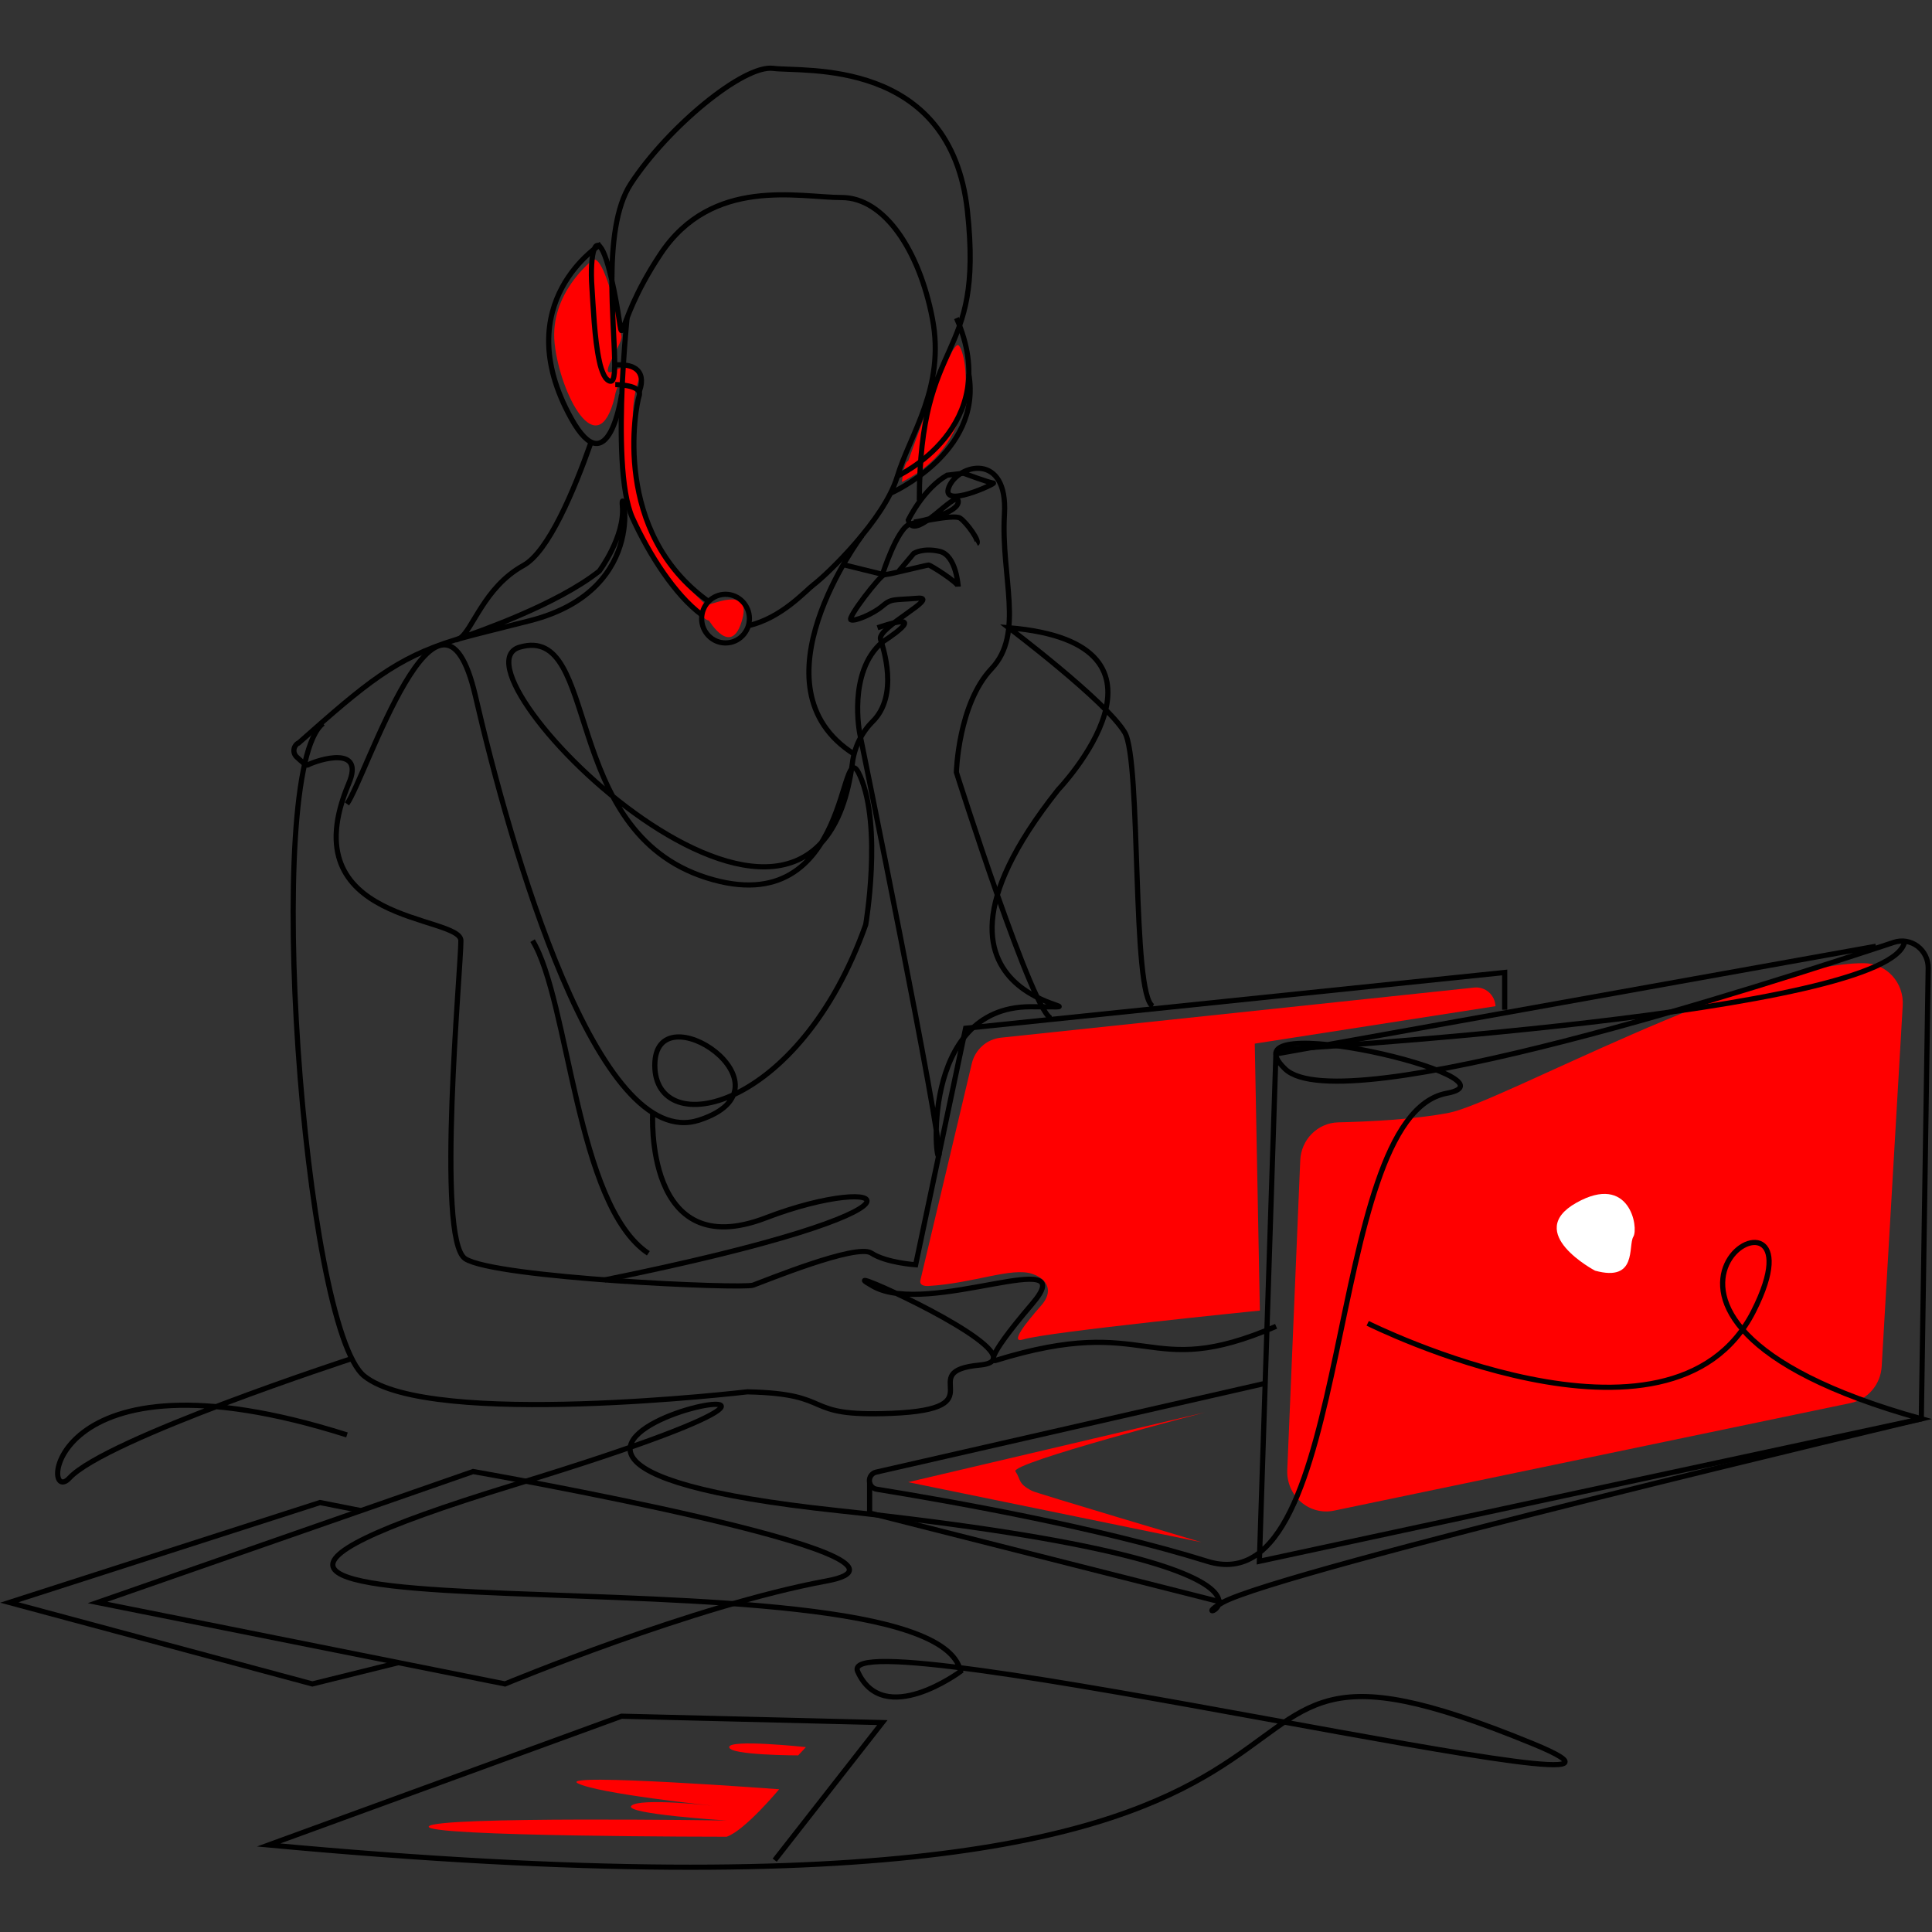 <?xml version="1.0" encoding="UTF-8"?> <svg xmlns="http://www.w3.org/2000/svg" width="560" height="560" viewBox="0 0 560 560" fill="none"><rect x="0" y="0" width="560" height="560" fill="#333333" stroke="none"/> <path d="M263.265 133.592C263.265 133.592 275.409 98.941 277.739 100.042C280.07 101.142 285.402 127.762 261.434 139.696C261.434 139.696 261.904 133.989 263.265 133.592Z" fill="#FF0000"></path> <path d="M171.575 75.562C171.575 75.562 159.191 85.091 160.772 99.644C162.352 114.197 173.216 135.049 178.167 115.125C178.167 115.125 178.797 110.396 180.698 111.476C182.599 112.557 174.606 133.184 187.44 158.234C187.44 158.234 202.305 179.86 205.506 179.86C205.506 179.86 212.148 191.071 215.209 179.31C217.75 169.547 205.626 175.702 204.766 175.335C203.906 174.968 187.66 159.641 185.93 145.872C184.199 132.104 181.568 119.792 185.28 109.703C185.28 109.703 184.199 104.24 178.337 107.339C172.475 110.437 180.388 99.899 180.158 97.565C179.928 95.231 174.926 72.209 171.575 75.562Z" fill="#FF0000"></path> <path d="M266.786 371.06L281.68 308.271C282.149 306.293 283.207 304.51 284.71 303.169C286.213 301.828 288.086 300.993 290.073 300.781L427.337 286.248C428.093 286.169 428.856 286.249 429.581 286.482C430.305 286.714 430.975 287.095 431.55 287.601C432.125 288.106 432.593 288.726 432.925 289.422C433.256 290.118 433.445 290.876 433.479 291.649V291.649L363.697 302.503L365.177 379.876C365.177 379.876 303.508 386.072 296.585 388.243C292.584 389.497 297.215 383.586 301.847 378.347C305.198 374.556 303.998 370.877 299.246 369.246C293.244 367.208 282.241 371.967 269.116 372.752C267.726 372.834 266.456 372.436 266.786 371.06Z" fill="#FF0000"></path> <path d="M373.12 426.104L376.881 336.338C377 333.422 378.203 330.661 380.246 328.615C382.29 326.569 385.02 325.392 387.885 325.322C396.968 325.108 410.132 324.455 419.995 322.55C434.49 319.737 507.183 279.094 540.264 279.185C541.804 279.191 543.328 279.517 544.74 280.143C546.153 280.769 547.425 281.683 548.478 282.828C549.532 283.973 550.345 285.326 550.868 286.802C551.39 288.279 551.611 289.848 551.517 291.415L545.415 396.08C545.267 398.609 544.304 401.018 542.677 402.934C541.05 404.85 538.848 406.166 536.412 406.679L386.684 437.865C385.002 438.218 383.263 438.176 381.6 437.742C379.936 437.307 378.392 436.492 377.084 435.358C375.776 434.224 374.739 432.801 374.052 431.198C373.365 429.594 373.047 427.852 373.12 426.104V426.104Z" fill="#FF0000"></path> <path d="M266.476 145.077C266.476 95.782 285.242 105.983 280.42 61.223C275.599 16.462 232.705 20.947 224.122 19.815C215.539 18.684 193.562 36.855 182.829 53.284C178.457 59.99 177.387 70.843 177.357 81.31C177.357 90.105 178.047 98.635 178.157 104.169C178.199 105.43 178.176 106.692 178.087 107.95C177.947 109.662 177.607 110.6 176.937 110.508C176.267 110.416 175.577 109.774 175.046 108.735C174.449 107.463 174.009 106.122 173.736 104.74C172.285 98.319 171.925 88.199 171.575 83.338C171.225 78.477 171.485 74.166 172.225 72.229C172.576 71.322 173.016 70.935 173.556 71.21C174.556 71.75 175.867 74.726 177.357 81.31C177.557 82.156 177.747 83.073 177.947 84.041C182.169 104.699 176.397 96.352 191.412 73.687C206.426 51.021 231.625 57.258 243.959 57.258C256.293 57.258 266.476 72.545 270.267 92.378C274.058 112.21 263.805 125.805 260.044 138.239C256.282 150.672 239.667 166.561 235.916 169.394C233.405 171.289 226.593 179.116 216.91 181.358" stroke="black" stroke-width="1.5" stroke-miterlimit="10"></path> <path d="M203.456 178.25C195.593 172.431 188.151 160.69 183.349 150.173C179.808 142.417 179.768 125.245 180.348 111.599C180.418 110.223 180.488 108.878 180.568 107.583L180.658 106.044C181.138 98.258 181.739 92.592 181.739 92.306" stroke="black" stroke-width="1.5" stroke-miterlimit="10"></path> <path d="M181.779 92.296C181.777 92.32 181.777 92.344 181.779 92.368" stroke="black" stroke-width="1.5" stroke-miterlimit="10"></path> <path d="M369.889 384.442C331.817 400.87 334.047 380.202 288.463 394.368C288.463 394.368 284.171 395.499 299.186 377.929C314.201 360.36 269.177 381.904 253.071 372.834C240.387 365.7 279.81 382.831 286.912 391.331C288.803 393.604 288.393 395.255 284.051 395.662C264.135 397.517 289.693 408.381 258.433 409.665C231.425 410.766 242.888 403.999 216.61 403.428C216.61 403.428 124.9 414.231 105.624 398.893C87.938 384.87 76.025 223.265 93.64 209.701" stroke="black" stroke-width="1.5" stroke-miterlimit="10"></path> <path d="M436.14 292.679V281.876L279.89 298.05L265.406 366.597C265.406 366.597 256.833 366.036 252.541 363.203C248.25 360.37 221.531 371.356 218.29 372.508C215.049 373.659 143.426 370.469 134.844 364.844C126.261 359.218 133.643 280.194 133.593 272.653C133.543 265.111 83.787 268.067 101.103 227.067C105.854 215.856 92.21 220.239 89.379 221.645C88.859 222.226 87.378 220.626 86.018 219.433C85.721 219.166 85.492 218.83 85.35 218.453C85.209 218.077 85.159 217.67 85.205 217.27C85.251 216.869 85.392 216.486 85.616 216.153C85.839 215.819 86.138 215.546 86.488 215.357H86.558C106.304 197.858 114.677 190.775 132.093 185.415L132.823 185.221C138.715 183.601 145.457 181.99 153.59 179.911C189.601 170.739 179.598 138.127 180.398 146.637C181.208 155.503 173.696 165.541 173.696 165.541C161.352 175.315 138.515 183.183 133.153 185.048C132.603 185.231 132.233 185.364 132.083 185.425C131.923 185.496 132.033 185.476 132.423 185.425C132.559 185.386 132.693 185.339 132.823 185.282L133.153 185.109C137.044 182.724 140.155 170.301 151.719 163.901C158.971 159.906 166.404 142.183 171.305 128.231" stroke="black" stroke-width="1.5" stroke-miterlimit="10"></path> <path d="M264.875 151.304C266.486 151.304 278.279 148.634 277.739 145.189C277.199 141.745 264.875 157.572 263.265 150.774C263.265 150.774 267.556 141.704 274.528 137.739L279.32 137.169C279.32 137.169 286.852 140.002 287.933 140.002C289.013 140.002 272.348 147.798 275.058 141.133C277.769 134.468 292.214 130.942 291.144 149.072C290.073 167.203 297.046 183.631 287.392 193.833C277.739 204.034 277.209 223.846 277.209 223.846C277.209 223.846 299.906 295.593 304.908 295.186" stroke="black" stroke-width="1.5" stroke-miterlimit="10"></path> <path d="M255.752 166.601C255.752 166.601 260.044 153.006 263.805 151.875C263.805 151.875 276.389 148.919 278.279 150.173C280.17 151.426 284.171 156.971 283.101 157.541" stroke="black" stroke-width="1.5" stroke-miterlimit="10"></path> <path d="M100.572 233.018C105.934 225.65 127.581 157.521 137.794 201.711C148.008 245.9 173.186 334.29 202.675 324.659C232.165 315.028 189.801 286.696 189.801 308.791C189.801 330.886 231.624 322.386 250.931 268.026C250.931 268.026 255.752 239.704 249.32 224.967C242.888 210.231 247.71 268.026 204.816 254.43C161.922 240.835 174.256 180.778 150.658 187.575C127.651 194.2 236.446 302.401 247.079 221.135C247.646 216.594 249.697 212.38 252.901 209.171C260.644 201.558 255.992 187.769 255.222 185.313C254.152 181.909 272.918 172.849 265.945 173.409C258.973 173.97 258.433 173.409 255.752 175.682C253.071 177.955 247.75 180.207 246.639 179.646C245.529 179.086 255.222 166.612 256.292 166.612C257.548 166.432 258.794 166.184 260.024 165.868L261.664 165.49C265.065 164.706 268.856 163.778 269.166 163.778C269.697 163.778 277.739 168.874 277.739 170.015C277.739 170.015 277.209 160.945 272.377 159.824C267.546 158.703 264.875 160.395 264.875 160.395L260.584 165.49" stroke="black" stroke-width="1.5" stroke-miterlimit="10"></path> <path d="M187.92 363.284C166.914 349.271 164.993 290.1 154.37 272.653" stroke="black" stroke-width="1.5" stroke-miterlimit="10"></path> <path d="M334.187 291.67C327.905 288.694 330.926 220.514 325.995 212.279C320.553 203.188 292.394 181.949 292.394 181.949C347.252 186.536 306.699 228.921 306.699 228.921C253.612 295.777 331.357 291.812 298.696 291.812C266.036 291.812 271.347 339.977 272.188 334.698C273.028 329.418 249.23 212.738 249.23 212.738C249.23 212.738 245.569 194.821 255.752 186.097C255.752 186.097 271.167 176.334 254.352 181.949" stroke="black" stroke-width="1.5" stroke-miterlimit="10"></path> <path d="M189.191 322.55C189.191 322.55 186.59 366.607 221.971 353.001C257.353 339.396 279.25 349.883 175.276 370.989" stroke="black" stroke-width="1.5" stroke-miterlimit="10"></path> <path d="M249.83 155.269C249.83 155.269 216.82 199.153 247.57 218.567" stroke="black" stroke-width="1.5" stroke-miterlimit="10"></path> <path d="M244.439 163.677L256.293 166.601" stroke="black" stroke-width="1.5" stroke-miterlimit="10"></path> <path d="M366.628 400.992L253.962 426.705C253.395 426.827 252.888 427.149 252.53 427.613C252.172 428.078 251.985 428.655 252.003 429.246C252.021 429.836 252.242 430.401 252.628 430.842C253.013 431.283 253.538 431.572 254.112 431.658C275.399 435.103 318.412 442.716 349.923 452.55C393.397 466.115 382.933 323.63 419.365 316.883C442.802 312.542 353.344 291.405 372.49 309.831C388.765 325.485 513.235 284.954 548.966 273.142C550.115 272.763 551.335 272.668 552.527 272.865C553.718 273.062 554.846 273.546 555.817 274.277C556.788 275.007 557.574 275.963 558.111 277.065C558.647 278.166 558.917 279.382 558.9 280.612L556.899 411.255L365.037 452.55L369.829 305.489L543.735 274.283" stroke="black" stroke-width="1.5" stroke-miterlimit="10"></path> <path d="M396.437 383.565C396.437 383.565 484.266 427.541 508.273 380.08C532.281 332.619 447.354 380.814 556.939 411.255C556.939 411.255 370.879 455.261 354.384 464.485C337.889 473.708 400.129 454.609 242.918 437.865C84.617 420.998 306.799 382.179 149.308 430.293C-19.746 481.953 270.147 444.754 278.439 484.46C278.439 484.46 256.022 501.173 248.59 484.46C241.157 467.746 505.883 530.688 444.373 505.454C317.512 453.386 446.213 569.007 77.875 534.774L180.158 497.454L255.752 499.298L224.552 539.177" stroke="black" stroke-width="1.5" stroke-miterlimit="10"></path> <path d="M370.209 304.266C370.209 304.266 549.507 293.83 552.087 272.765" stroke="black" stroke-width="1.5" stroke-miterlimit="10"></path> <path d="M252.061 429.64V438.548L354.384 464.485" stroke="black" stroke-width="1.5" stroke-miterlimit="10"></path> <path d="M28.269 464.485L146.377 488.098C146.377 488.098 201.245 465.3 239.587 458.247C277.929 451.195 137.134 426.532 137.134 426.532L28.269 464.485Z" stroke="black" stroke-width="1.5" stroke-miterlimit="10"></path> <path d="M115.487 481.922L90.529 488.098L2.701 464.485L92.76 435.521L104.634 437.865" stroke="black" stroke-width="1.5" stroke-miterlimit="10"></path> <path d="M174.226 70.752C174.226 70.752 146.907 87.598 165.553 121.25C176.487 140.991 180.158 114.381 180.158 114.381" stroke="black" stroke-width="1.5" stroke-miterlimit="10"></path> <path d="M259.984 138.066C259.984 138.066 291.174 123.9 277.239 92.204" stroke="black" stroke-width="1.5" stroke-miterlimit="10"></path> <path d="M178.337 111.476C178.337 111.476 186.34 111.476 185.26 114.738C184.179 117.999 177.257 154.351 205.506 174.428" stroke="black" stroke-width="1.5" stroke-miterlimit="10"></path> <path d="M210.298 186.362C214.121 186.362 217.22 183.205 217.22 179.31C217.22 175.415 214.121 172.258 210.298 172.258C206.475 172.258 203.375 175.415 203.375 179.31C203.375 183.205 206.475 186.362 210.298 186.362Z" stroke="black" stroke-width="1.5" stroke-miterlimit="10"></path> <path d="M258.143 142.957C258.143 142.957 284.752 131.38 280.81 108.399" stroke="black" stroke-width="1.5" stroke-miterlimit="10"></path> <path d="M185.239 113.596C185.239 113.596 189.191 104.984 178.167 105.79" stroke="black" stroke-width="1.5" stroke-miterlimit="10"></path> <path d="M101.823 393.838C101.823 393.838 30.64 417.034 20.137 428.397C11.614 437.63 12.614 388.029 100.572 415.923" stroke="black" stroke-width="1.5" stroke-miterlimit="10"></path> <path d="M348.272 447.037L263.245 429.61L349.272 409.38C349.272 409.38 292.674 424.076 294.335 426.501C295.995 428.927 294.935 429.997 299.196 432.168C300.317 432.769 348.272 447.037 348.272 447.037Z" fill="#FF0000"></path> <path d="M462.339 368.309C462.339 368.309 441.472 357.312 456.917 348.629C472.362 339.946 475.023 355.824 473.432 358.464C471.842 361.103 474.693 371.702 462.339 368.309Z" fill="white"></path> <path d="M210.618 532.39C210.618 532.39 122.509 532.39 124.28 529.393C126.051 526.397 210.618 527.681 210.618 527.681C210.618 527.681 180.608 525.806 183.009 523.411C185.41 521.016 206.706 523.411 206.706 523.411C206.706 523.411 172.996 519.895 167.434 516.868C161.872 513.841 225.843 518.621 225.843 518.621C225.843 518.621 215.899 530.606 210.618 532.39Z" fill="#FF0000"></path> <path d="M231.364 508.807C231.364 508.807 211.358 508.807 211.358 506.412C211.358 504.017 233.595 506.412 233.595 506.412L231.364 508.807Z" fill="#FF0000"></path> </svg> 